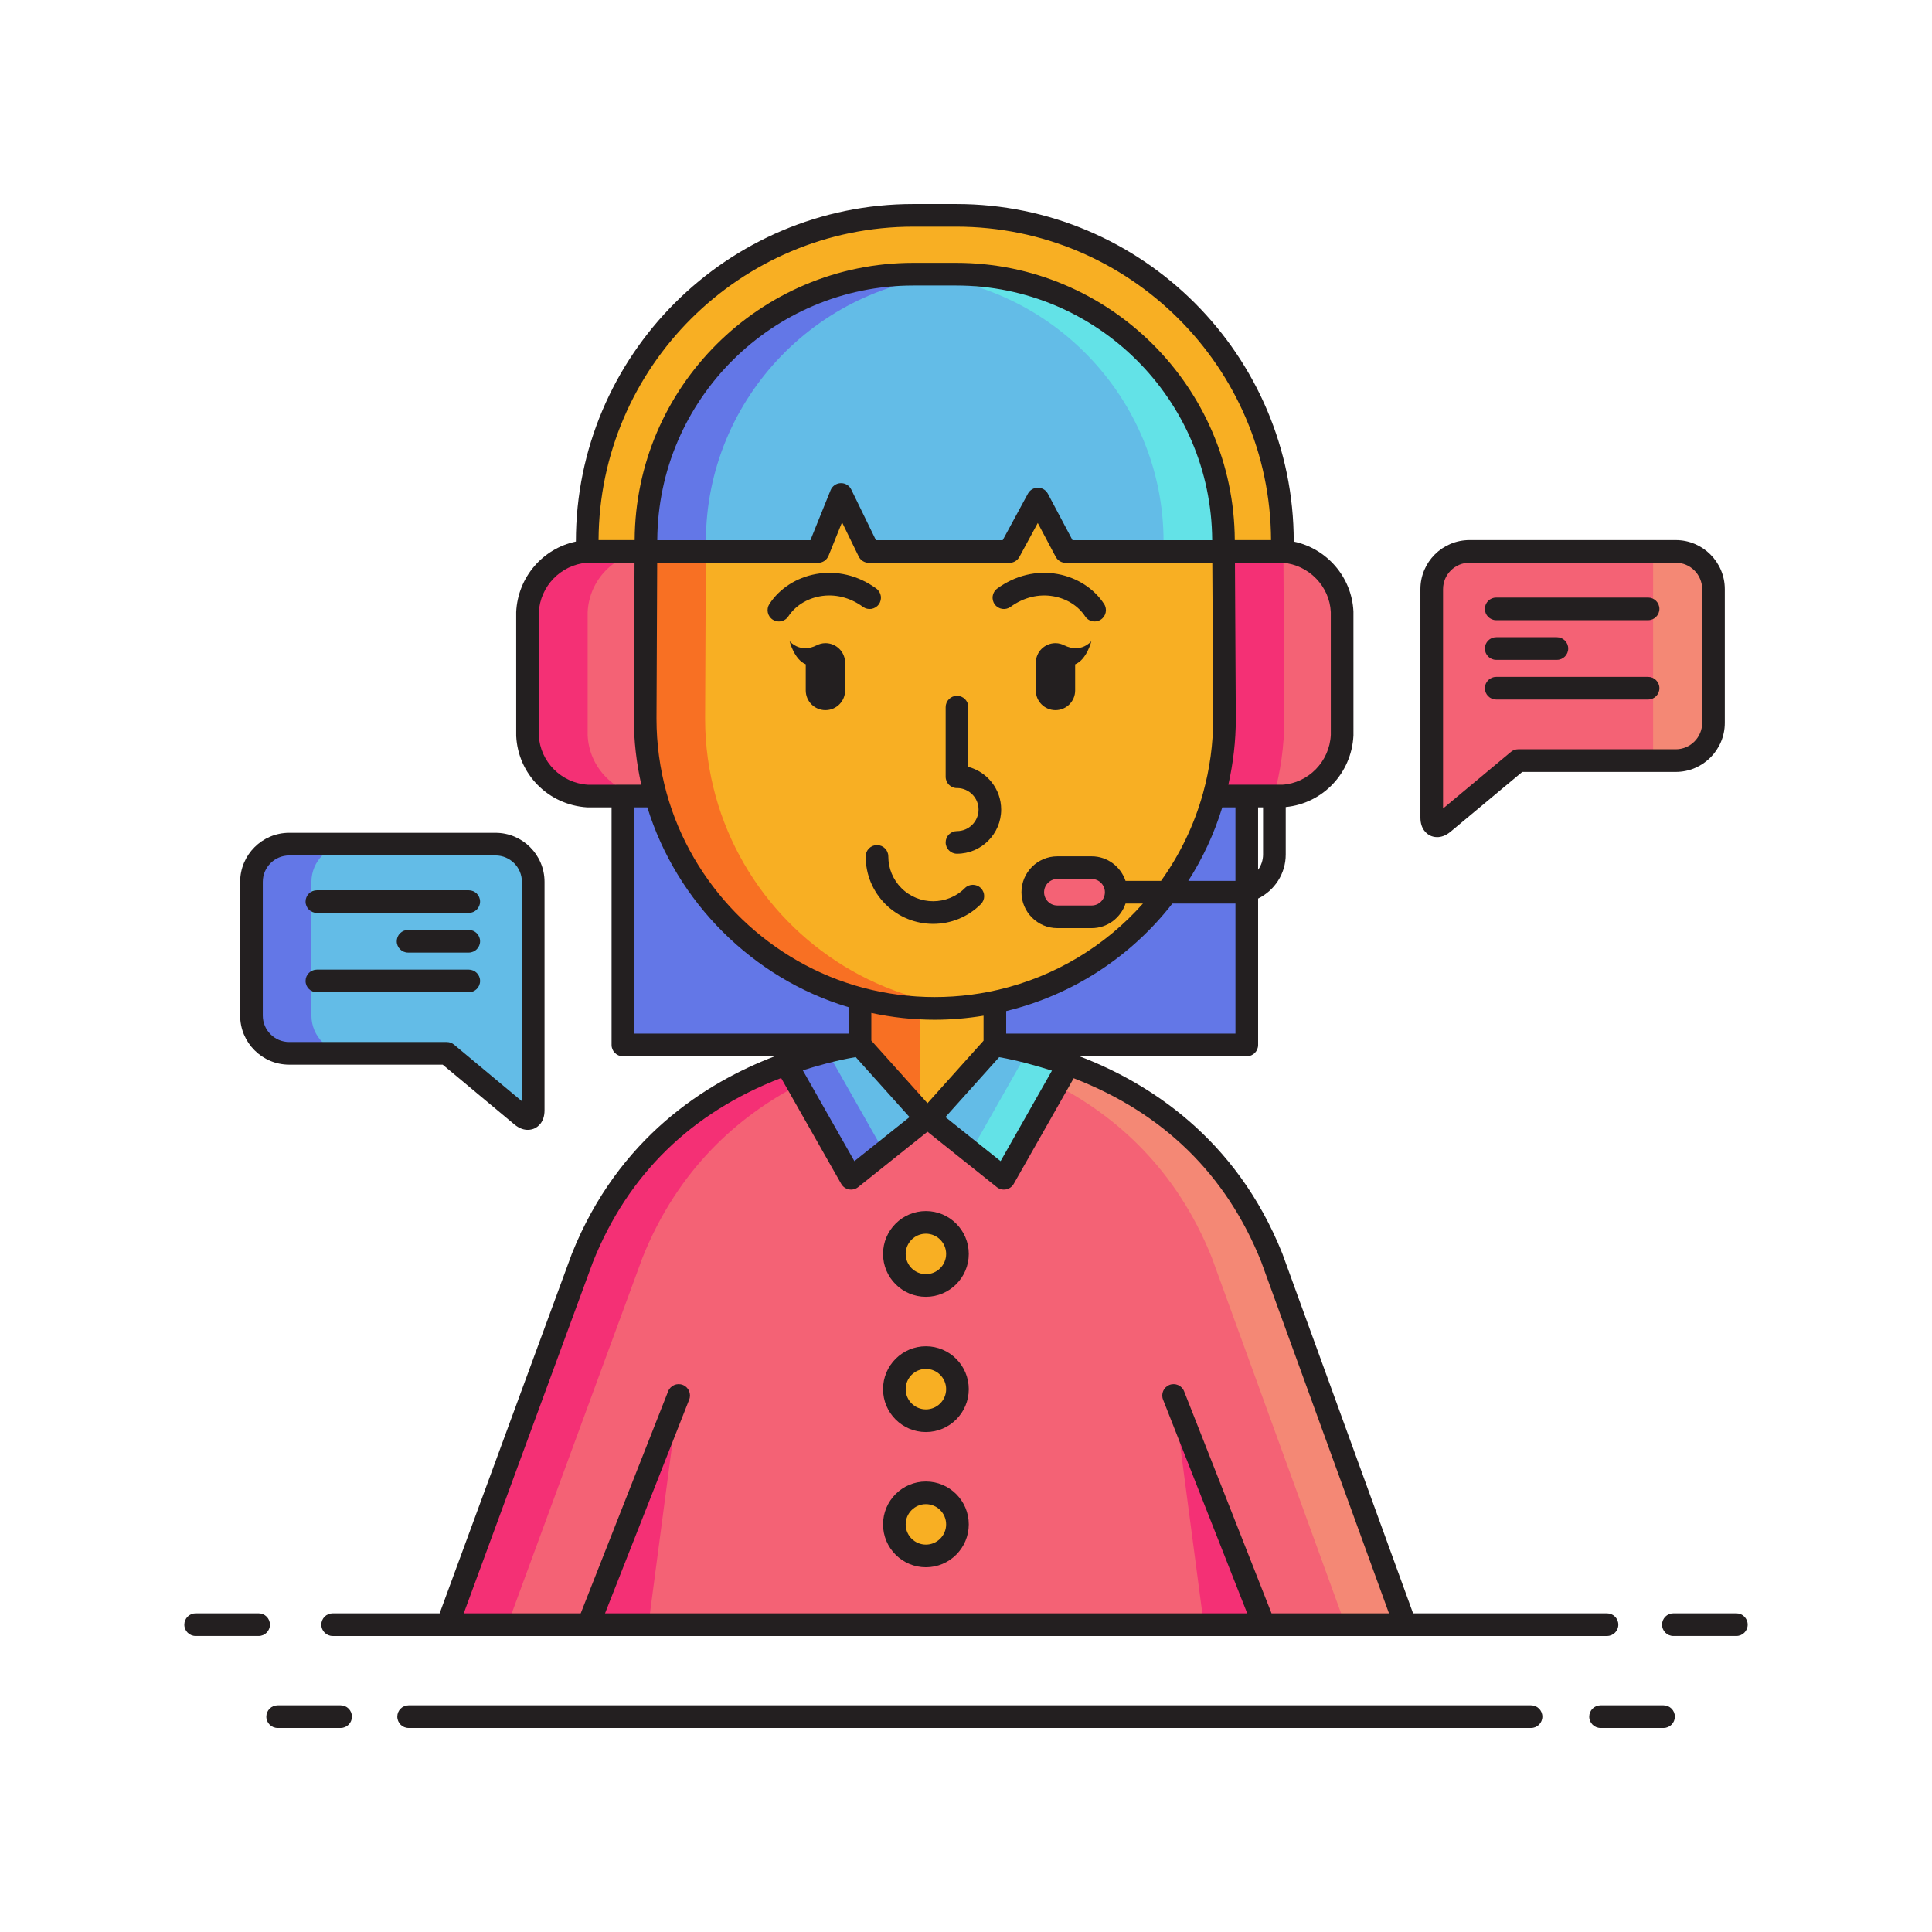 <?xml version="1.0" encoding="UTF-8"?> <svg xmlns="http://www.w3.org/2000/svg" id="Layer_1" height="512" viewBox="0 0 256 256" width="512"><g><g><g><g><path d="m131.825 132.778v5.69l-.1.11-8.627 9.622c-.15 0-.263-.002-.403-.002l-8.73-9.73-.01-.01v-6.14c3.16.85 6.49 1.3 9.92 1.3 2.73 0 5.39-.29 7.95-.84z" fill="#f8af23"></path></g></g><g><g><path d="m131.825 132.778v5.69l-.1.11-8.627 9.622c-.15 0-.263-.002-.403-.002l-8.73-9.73-.01-.01v-6.14c3.16.85 6.49 1.3 9.92 1.3 2.73 0 5.39-.29 7.95-.84z" fill="#f8af23"></path></g></g></g><g><g><path d="m122.694 148.199s0 0-.002 0l-9.922 7.927-8.593-15.137c-9.683 3.47-21.004 10.674-26.998 25.661l-17.881 48.626h62.157 2.785 61.949l-17.669-48.626c-5.98-14.947-17.257-22.153-26.923-25.634l-8.575 15.109-9.924-7.927h-.404zm-.006 57.971c-2.309 0-4.181-1.872-4.181-4.181 0-2.31 1.872-4.181 4.181-4.181s4.18 1.871 4.18 4.181c0 2.309-1.871 4.181-4.18 4.181zm0-17.918c-2.309 0-4.181-1.872-4.181-4.181 0-2.31 1.872-4.182 4.181-4.182s4.18 1.872 4.18 4.182c0 2.309-1.871 4.181-4.18 4.181zm0-17.919c-2.309 0-4.181-1.871-4.181-4.18 0-2.31 1.872-4.182 4.181-4.182s4.18 1.872 4.18 4.182c0 2.309-1.871 4.18-4.18 4.18zm-18.51-29.344" fill="#f46275"></path></g></g><g><g><path d="m113.955 132.318v6.14h-31.42v-32.98h4.35c3.5 12.68 13.34 22.72 25.89 26.51.39.12.78.23 1.18.33z" fill="#6377e7"></path></g></g><g><g><path d="m165.205 105.478v32.981l-33.38.009v-5.69c.27-.05.53-.11.79-.17 13.66-3.18 24.52-13.67 28.24-27.13z" fill="#6377e7"></path></g></g><g><g><path d="m121.875 133.568v13.72l-7.91-8.82-.01-.01v-6.14c2.54.68 5.19 1.11 7.92 1.25z" fill="#f87023"></path></g></g><g><g><path d="m141.597 141.017s-5.394-1.923-9.772-2.549l-8.727 9.732 9.924 7.927z" fill="#63bce7"></path></g></g><g><g><path d="m168.52 166.65c-5.98-14.947-17.257-22.153-26.923-25.634l-1.587 2.797c7.892 4.133 15.866 11.086 20.567 22.837l17.671 48.626h7.942z" fill="#f48875"></path></g></g><g><g><path d="m89.927 184.907-4.005 30.369h-7.954z" fill="#f43075"></path></g></g><g><g><path d="m155.507 184.907 4.005 30.369h7.954z" fill="#f43075"></path></g></g><g><g><path d="m85.586 73.078h22.809l3.051-7.56 3.684 7.56h18.625l3.77-6.955 3.689 6.955h20.915l-.008-1.328c0-19.481-15.94-35.421-35.421-35.421h-5.676-.009c-19.482 0-35.423 15.939-35.423 35.421z" fill="#63bce7"></path></g></g><g><g><path d="m162.12 71.75c0-19.481-15.94-35.421-35.421-35.421h-5.676-.009c-.379 0-.753.017-1.129.029 18.963.603 34.292 16.289 34.292 35.392l.008 1.328h7.942z" fill="#63e2e7"></path></g></g><g><g><path d="m93.528 73.078v-.014l.006-1.314c0-19.103 15.329-34.79 34.294-35.392-.376-.012-.75-.029-1.129-.029h-5.676-.009c-19.482 0-35.423 15.939-35.423 35.421l-.006 1.328z" fill="#6377e7"></path></g></g><g><g><path d="m105.763 143.78-1.585-2.791c-9.683 3.47-21.004 10.674-26.998 25.661l-17.881 48.626h7.954l17.881-48.626c4.712-11.782 12.716-18.741 20.629-22.87z" fill="#f43075"></path></g></g><g><g><path d="m122.688 161.972c-2.309 0-4.181 1.872-4.181 4.182 0 2.309 1.872 4.18 4.181 4.18s4.18-1.871 4.18-4.18c0-2.31-1.871-4.182-4.18-4.182z" fill="#f8af23"></path></g></g><g><g><path d="m122.688 179.89c-2.309 0-4.181 1.872-4.181 4.182 0 2.309 1.872 4.181 4.181 4.181s4.18-1.872 4.18-4.181c0-2.31-1.871-4.182-4.18-4.182z" fill="#f8af23"></path></g></g><g><g><path d="m122.688 197.809c-2.309 0-4.181 1.871-4.181 4.181 0 2.309 1.872 4.181 4.181 4.181s4.18-1.872 4.18-4.181c0-2.31-1.871-4.181-4.18-4.181z" fill="#f8af23"></path></g></g><g><g><path d="m85.592 71.75c0-19.481 15.94-35.421 35.423-35.421h.009 5.676.01c19.48 0 35.422 15.939 35.422 35.421v1.314h7.794v-1.314c0-23.829-19.386-43.216-43.216-43.216h-5.686c-23.83 0-43.216 19.387-43.216 43.216v1.314h7.778z" fill="#f8af23"></path></g></g><g><g><path d="m170.043 73.063h-.118-7.794-.003l.125 22.174c0 3.548-.491 6.98-1.393 10.241h1.393 7.672c4.288-.271 7.702-3.725 7.913-8.029v-16.362c-.206-4.266-3.562-7.698-7.795-8.024z" fill="#f46275"></path></g></g><g><g><path d="m170.056 73.065c-.004 0-.009-.001-.013-.001h-.118-7.794-.003l.125 22.174c0 3.548-.491 6.98-1.393 10.241h1.393 6.535c.901-3.261 1.393-6.693 1.393-10.241z" fill="#f43075"></path></g></g><g><g><path d="m85.488 95.238.098-22.174h-7.778-.118c-4.234.325-7.587 3.758-7.795 8.024v16.362c.209 4.305 3.623 7.758 7.912 8.029h7.681 1.393c-.902-3.262-1.393-6.693-1.393-10.241z" fill="#f46275"></path></g></g><g><g><path d="m77.868 97.449v-16.362c.207-4.24 3.52-7.653 7.718-8.014v-.01h-7.778-.118c-4.234.325-7.587 3.758-7.795 8.024v16.362c.209 4.305 3.623 7.758 7.912 8.029h7.681.292c-4.289-.27-7.703-3.724-7.912-8.029z" fill="#f43075"></path></g></g><g><g><path d="m144.648 114.967h-4.541c-1.8 0-3.259 1.459-3.259 3.258s1.459 3.258 3.259 3.258h4.541c1.799 0 3.258-1.459 3.258-3.258s-1.459-3.258-3.258-3.258z" fill="#f46275"></path></g></g><g><g><path d="m222.046 73.063h-27.333c-2.75 0-5 2.25-5 5v30.27c0 1.1.691 1.423 1.536.719l9.914-8.269h20.883c2.75 0 5-2.25 5-5v-17.72c0-2.75-2.25-5-5-5z" fill="#f46275"></path></g></g><g><g><path d="m222.046 73.064h-3v27.72h3c2.75 0 5-2.25 5-5v-17.72c0-2.75-2.25-5-5-5z" fill="#f48875"></path></g></g><g><g><path d="m38.321 111.852h27.333c2.75 0 5 2.25 5 5v30.269c0 1.1-.691 1.424-1.536.719l-9.914-8.268h-20.883c-2.75 0-5-2.25-5-5v-17.72c0-2.75 2.25-5 5-5z" fill="#63bce7"></path></g></g><g><g><path d="m41.264 134.572v-17.72c0-2.75 2.25-5 5-5h-7.942c-2.75 0-5 2.25-5 5v17.72c0 2.75 2.25 5 5 5h7.942c-2.75 0-5-2.25-5-5z" fill="#6377e7"></path></g></g><g><g><path d="m85.586 73.063-.098 22.174c0 3.548.491 6.98 1.393 10.241 3.502 12.676 13.338 22.723 25.89 26.511 3.514 1.06 7.239 1.63 11.1 1.63 3.01 0 5.935-.354 8.744-1.01 13.668-3.186 24.528-13.673 28.246-27.131.901-3.261 1.393-6.693 1.393-10.241l-.125-22.174v.014h-20.915l-3.689-6.955-3.77 6.955h-18.625l-3.684-7.56-3.051 7.56h-22.809z" fill="#f8af23"></path></g></g><g><g><path d="m144.648 121.483h-4.541c-1.8 0-3.259-1.459-3.259-3.258s1.459-3.258 3.259-3.258h4.541c1.799 0 3.258 1.459 3.258 3.258s-1.459 3.258-3.258 3.258z" fill="#f46275"></path></g></g><g><g><path d="m85.586 73.063-.098 22.174c0 3.548.491 6.98 1.393 10.241 3.502 12.676 13.338 22.723 25.89 26.511 3.514 1.06 7.239 1.63 11.1 1.63 1.36 0 2.701-.082 4.024-.222-2.469-.251-4.874-.712-7.182-1.408-12.552-3.788-22.388-13.835-25.89-26.511-.901-3.261-1.392-6.693-1.392-10.241l.098-22.16h-7.942v-.014z" fill="#f87023"></path></g></g><g><g><path d="m104.178 140.989s4.822-1.802 9.777-2.532l8.739 9.742-9.924 7.927z" fill="#63bce7"></path></g></g><g><g><path d="m141.597 141.017s-2.49-.887-5.459-1.652l-7.518 13.246 4.401 3.516z" fill="#63e2e7"></path></g></g><g><g><path d="m104.178 140.989 8.593 15.137 4.376-3.496-7.544-13.289c-3.089.777-5.425 1.648-5.425 1.648z" fill="#6377e7"></path></g></g><g><g><g><path d="m35.768 215.276c0-.829-.672-1.5-1.5-1.5h-8.344c-.828 0-1.5.671-1.5 1.5s.672 1.5 1.5 1.5h8.344c.828 0 1.5-.671 1.5-1.5z" fill="#231f20"></path></g></g><g><g><path d="m230.076 213.776h-8.346c-.828 0-1.5.671-1.5 1.5s.672 1.5 1.5 1.5h8.346c.828 0 1.5-.671 1.5-1.5s-.672-1.5-1.5-1.5z" fill="#231f20"></path></g></g><g><g><path d="m202.869 225.966h-148.726c-.828 0-1.5.671-1.5 1.5s.672 1.5 1.5 1.5h148.727c.828 0 1.5-.671 1.5-1.5s-.673-1.5-1.501-1.5z" fill="#231f20"></path></g></g><g><g><path d="m45.133 225.966h-8.344c-.828 0-1.5.671-1.5 1.5s.672 1.5 1.5 1.5h8.344c.828 0 1.5-.671 1.5-1.5s-.672-1.5-1.5-1.5z" fill="#231f20"></path></g></g><g><g><path d="m220.428 225.966h-8.346c-.828 0-1.5.671-1.5 1.5s.672 1.5 1.5 1.5h8.346c.828 0 1.5-.671 1.5-1.5s-.672-1.5-1.5-1.5z" fill="#231f20"></path></g></g><g><g><path d="m198.254 82.179h20.125c.828 0 1.5-.671 1.5-1.5s-.672-1.5-1.5-1.5h-20.125c-.828 0-1.5.671-1.5 1.5s.672 1.5 1.5 1.5z" fill="#231f20"></path></g></g><g><g><path d="m198.254 87.435h8.042c.828 0 1.5-.671 1.5-1.5s-.672-1.5-1.5-1.5h-8.042c-.828 0-1.5.671-1.5 1.5s.672 1.5 1.5 1.5z" fill="#231f20"></path></g></g><g><g><path d="m219.879 91.19c0-.829-.672-1.5-1.5-1.5h-20.125c-.828 0-1.5.671-1.5 1.5s.672 1.5 1.5 1.5h20.125c.828 0 1.5-.671 1.5-1.5z" fill="#231f20"></path></g></g><g><g><path d="m41.988 120.967h20.125c.828 0 1.5-.671 1.5-1.5s-.672-1.5-1.5-1.5h-20.125c-.828 0-1.5.671-1.5 1.5s.672 1.5 1.5 1.5z" fill="#231f20"></path></g></g><g><g><path d="m62.113 123.223h-8.042c-.828 0-1.5.671-1.5 1.5s.672 1.5 1.5 1.5h8.042c.828 0 1.5-.671 1.5-1.5s-.672-1.5-1.5-1.5z" fill="#231f20"></path></g></g><g><g><path d="m41.988 131.479h20.125c.828 0 1.5-.671 1.5-1.5s-.672-1.5-1.5-1.5h-20.125c-.828 0-1.5.671-1.5 1.5s.672 1.5 1.5 1.5z" fill="#231f20"></path></g></g><g><g><path d="m189.528 110.728c.18.084.496.197.904.197.487 0 1.105-.161 1.777-.721l9.496-7.92h20.34c3.584 0 6.5-2.916 6.5-6.5v-17.72c0-3.584-2.916-6.5-6.5-6.5h-27.333c-3.584 0-6.5 2.916-6.5 6.5v30.27c.001 1.605.921 2.209 1.316 2.394zm1.685-32.665c0-1.93 1.57-3.5 3.5-3.5h27.333c1.93 0 3.5 1.57 3.5 3.5v17.72c0 1.93-1.57 3.5-3.5 3.5h-20.883c-.352 0-.691.123-.961.348l-8.989 7.498z" fill="#231f20"></path></g></g><g><g><path d="m38.321 141.072h20.34l9.496 7.919c.671.561 1.289.721 1.777.721.407 0 .724-.112.904-.196.396-.185 1.315-.789 1.315-2.395v-30.269c0-3.584-2.916-6.5-6.5-6.5h-27.332c-3.584 0-6.5 2.916-6.5 6.5v17.72c0 3.584 2.916 6.5 6.5 6.5zm-3.5-24.22c0-1.93 1.57-3.5 3.5-3.5h27.333c1.93 0 3.5 1.57 3.5 3.5v29.065l-8.989-7.497c-.27-.225-.609-.348-.961-.348h-20.883c-1.93 0-3.5-1.57-3.5-3.5z" fill="#231f20"></path></g></g><g><g><path d="m126.805 110.125c-.828 0-1.5.671-1.5 1.5s.672 1.5 1.5 1.5c3.229 0 5.856-2.627 5.856-5.856 0-2.71-1.853-4.99-4.356-5.654v-7.916c0-.829-.672-1.5-1.5-1.5s-1.5.671-1.5 1.5v9.227c0 .829.672 1.5 1.5 1.5.022 0 .042-.005.063-.006 1.546.034 2.794 1.296 2.794 2.85-.001 1.574-1.282 2.855-2.857 2.855z" fill="#231f20"></path></g></g><g><g><path d="m114.706 113.481c0 2.388.93 4.633 2.617 6.323 1.744 1.743 4.033 2.614 6.323 2.614s4.58-.872 6.323-2.615c.586-.585.586-1.536 0-2.121-.586-.586-1.535-.586-2.121 0-2.315 2.315-6.086 2.317-8.403 0-1.122-1.123-1.739-2.615-1.739-4.202 0-.829-.672-1.5-1.5-1.5s-1.5.672-1.5 1.501z" fill="#231f20"></path></g></g><g><g><path d="m102.388 82.103c.253.166.538.244.819.244.489 0 .969-.239 1.257-.68.892-1.365 2.413-2.332 4.177-2.653 1.957-.358 3.983.138 5.703 1.395.669.488 1.606.344 2.097-.325.489-.669.344-1.607-.325-2.096-2.39-1.749-5.238-2.433-8.013-1.925-2.569.468-4.812 1.913-6.15 3.964-.454.693-.259 1.622.435 2.076z" fill="#231f20"></path></g></g><g><g><path d="m133.906 80.409c1.72-1.257 3.747-1.75 5.703-1.395 1.764.321 3.285 1.289 4.177 2.653.288.44.768.68 1.257.68.281 0 .566-.079.819-.244.693-.453.889-1.382.436-2.076-1.339-2.051-3.581-3.496-6.15-3.964-2.774-.508-5.623.176-8.013 1.925-.669.489-.814 1.427-.325 2.096.49.669 1.426.813 2.096.325z" fill="#231f20"></path></g></g><g><g><path d="m109.375 85.219c-.445 0-.859.122-1.227.32l.003-.012s-1.897 1.112-3.522-.553c0 0 .596 2.407 2.137 3.05v3.466c0 1.44 1.168 2.608 2.608 2.608 1.441 0 2.608-1.168 2.608-2.608v-3.663c.001-1.44-1.166-2.608-2.607-2.608z" fill="#231f20"></path></g></g><g><g><path d="m141.086 85.527.004.016c-.369-.2-.785-.324-1.234-.324-1.44 0-2.608 1.168-2.608 2.608v3.663c0 1.44 1.168 2.608 2.608 2.608s2.607-1.168 2.607-2.608v-3.462c1.547-.638 2.145-3.054 2.145-3.054-1.626 1.665-3.522.553-3.522.553z" fill="#231f20"></path></g></g><g><g><path d="m122.688 160.472c-3.133 0-5.681 2.549-5.681 5.682 0 3.132 2.548 5.68 5.681 5.68 3.132 0 5.68-2.548 5.68-5.68 0-3.133-2.548-5.682-5.68-5.682zm0 8.361c-1.479 0-2.681-1.202-2.681-2.68 0-1.479 1.202-2.682 2.681-2.682 1.478 0 2.68 1.203 2.68 2.682 0 1.478-1.202 2.68-2.68 2.68z" fill="#231f20"></path></g></g><g><g><path d="m122.688 178.39c-3.133 0-5.681 2.549-5.681 5.682 0 3.132 2.548 5.681 5.681 5.681 3.132 0 5.68-2.548 5.68-5.681 0-3.134-2.548-5.682-5.68-5.682zm0 8.362c-1.479 0-2.681-1.203-2.681-2.681 0-1.479 1.202-2.682 2.681-2.682 1.478 0 2.68 1.203 2.68 2.682 0 1.478-1.202 2.681-2.68 2.681z" fill="#231f20"></path></g></g><g><g><path d="m77.808 106.979h3.228v31.479c0 .829.672 1.5 1.5 1.5h20.132c-9.076 3.459-20.732 10.764-26.895 26.175l-17.52 47.644h-14.177c-.828 0-1.5.671-1.5 1.5s.672 1.5 1.5 1.5h15.223 18.666.003.003 89.493.003.002 18.722 26.745c.828 0 1.5-.671 1.5-1.5s-.672-1.5-1.5-1.5h-25.694l-17.329-47.683c-6.153-15.382-17.82-22.682-26.878-26.134h22.171c.828 0 1.5-.671 1.5-1.5v-19.397c2.162-1.057 3.659-3.273 3.659-5.837v-6.288c4.897-.479 8.729-4.464 8.974-9.488l-.002-16.434c-.22-4.57-3.536-8.345-7.911-9.257v-.009c0-24.656-20.06-44.716-44.716-44.716h-5.686c-24.656 0-44.716 20.06-44.716 44.716v.008c-4.373.914-7.687 4.694-7.912 9.329l.002 16.435c.246 5.069 4.25 9.134 9.41 9.457zm6.227 29.979v-29.979h1.743c3.876 12.56 13.947 22.64 26.56 26.447.039.012.078.019.117.031v3.502h-28.42zm24.36-62.38c.611 0 1.162-.372 1.391-.938l1.789-4.433 2.206 4.528c.252.516.775.843 1.349.843h18.625c.551 0 1.057-.301 1.318-.785l2.437-4.496 2.379 4.484c.261.49.771.797 1.325.797h19.424l.116 20.66c0 3.317-.45 6.628-1.339 9.841-1.175 4.254-3.088 8.175-5.574 11.646h-4.699c-.632-1.886-2.396-3.258-4.492-3.258h-4.541c-2.624 0-4.759 2.135-4.759 4.758s2.135 4.758 4.759 4.758h4.541c2.096 0 3.86-1.372 4.492-3.258h2.305c-4.972 5.6-11.613 9.661-19.172 11.423-6.323 1.475-12.954 1.249-19.069-.595-12.005-3.623-21.537-13.384-24.878-25.474-.888-3.213-1.338-6.524-1.338-9.834l.091-20.667zm-21.303-3c.093-18.625 15.274-33.749 33.932-33.749h5.676c18.644 0 33.822 15.119 33.921 33.749h-18.505l-3.267-6.158c-.259-.488-.766-.794-1.318-.797-.002 0-.005 0-.007 0-.55 0-1.057.301-1.318.785l-3.345 6.169h-16.794l-3.272-6.717c-.26-.533-.808-.867-1.401-.842-.592.021-1.116.388-1.338.938l-2.673 6.622zm59.314 46.647c0 .97-.788 1.758-1.758 1.758h-4.541c-.97 0-1.759-.789-1.759-1.758s.789-1.758 1.759-1.758h4.541c.97 0 1.758.788 1.758 1.758zm-30.951 19.659v-3.665c2.754.592 5.572.901 8.415.901 2.156 0 4.317-.186 6.455-.537v3.312l-7.429 8.284zm5.062 10.133-7.309 5.839-5.283-9.307-1.547-2.725c1.634-.525 4.268-1.29 7.007-1.757zm11.879-7.94c2.518.436 5.273 1.241 6.994 1.787l-1.402 2.471-5.404 9.522-7.31-5.839zm34.713 27.086 16.94 46.614h-15.562l-11.586-29.419c-.304-.771-1.176-1.149-1.945-.846-.771.303-1.149 1.174-.846 1.945l11.153 28.319h-85.093l11.152-28.319c.304-.771-.075-1.642-.846-1.945-.768-.303-1.642.074-1.945.846l-11.585 29.419h-15.498l17.124-46.569c4.635-11.587 13.018-19.78 24.931-24.367l7.963 14.027c.217.381.59.649 1.021.732.43.083.876-.027 1.22-.301l9.189-7.34 9.188 7.34c.343.274.786.383 1.221.301.431-.083.804-.351 1.021-.733l7.944-13.997c11.873 4.593 20.231 12.775 24.839 24.293zm-3.404-30.204h-30.38v-2.988c8.888-2.162 16.585-7.257 22.02-14.246h8.36zm0-20.234h-6.253c1.913-2.993 3.437-6.262 4.508-9.747h.292l1.452-.001v9.748zm3.659-3.5c0 .758-.248 1.455-.659 2.029v-8.277h.659zm8.974-32.138.002 16.289c-.174 3.542-2.973 6.382-6.415 6.603h-4.71c-.003 0-.006-.001-.01-.001h-2.442c.646-2.873.99-5.804.99-8.748l-.116-20.666h6.346c3.46.292 6.189 3.119 6.355 6.523zm-55.315-51.053h5.686c22.939 0 41.61 18.613 41.711 41.529h-4.805c-.101-20.272-16.62-36.734-36.916-36.734h-5.685c-20.299 0-36.821 16.466-36.918 36.734h-4.784c.102-22.916 18.772-41.529 41.711-41.529zm-43.272 44.529h6.328l-.091 20.674c0 2.937.344 5.867.989 8.74h-2.442c-.008 0-.016.002-.024.002l-4.609.002c-3.539-.224-6.337-3.063-6.507-6.532l-.002-16.289c.17-3.477 2.899-6.304 6.358-6.597z" fill="#231f20"></path></g></g><g><g><path d="m122.688 196.309c-3.133 0-5.681 2.548-5.681 5.681s2.548 5.681 5.681 5.681c3.132 0 5.68-2.548 5.68-5.681s-2.548-5.681-5.68-5.681zm0 8.361c-1.479 0-2.681-1.203-2.681-2.681s1.202-2.681 2.681-2.681c1.478 0 2.68 1.203 2.68 2.681s-1.202 2.681-2.68 2.681z" fill="#231f20"></path></g></g></g></g></svg> 